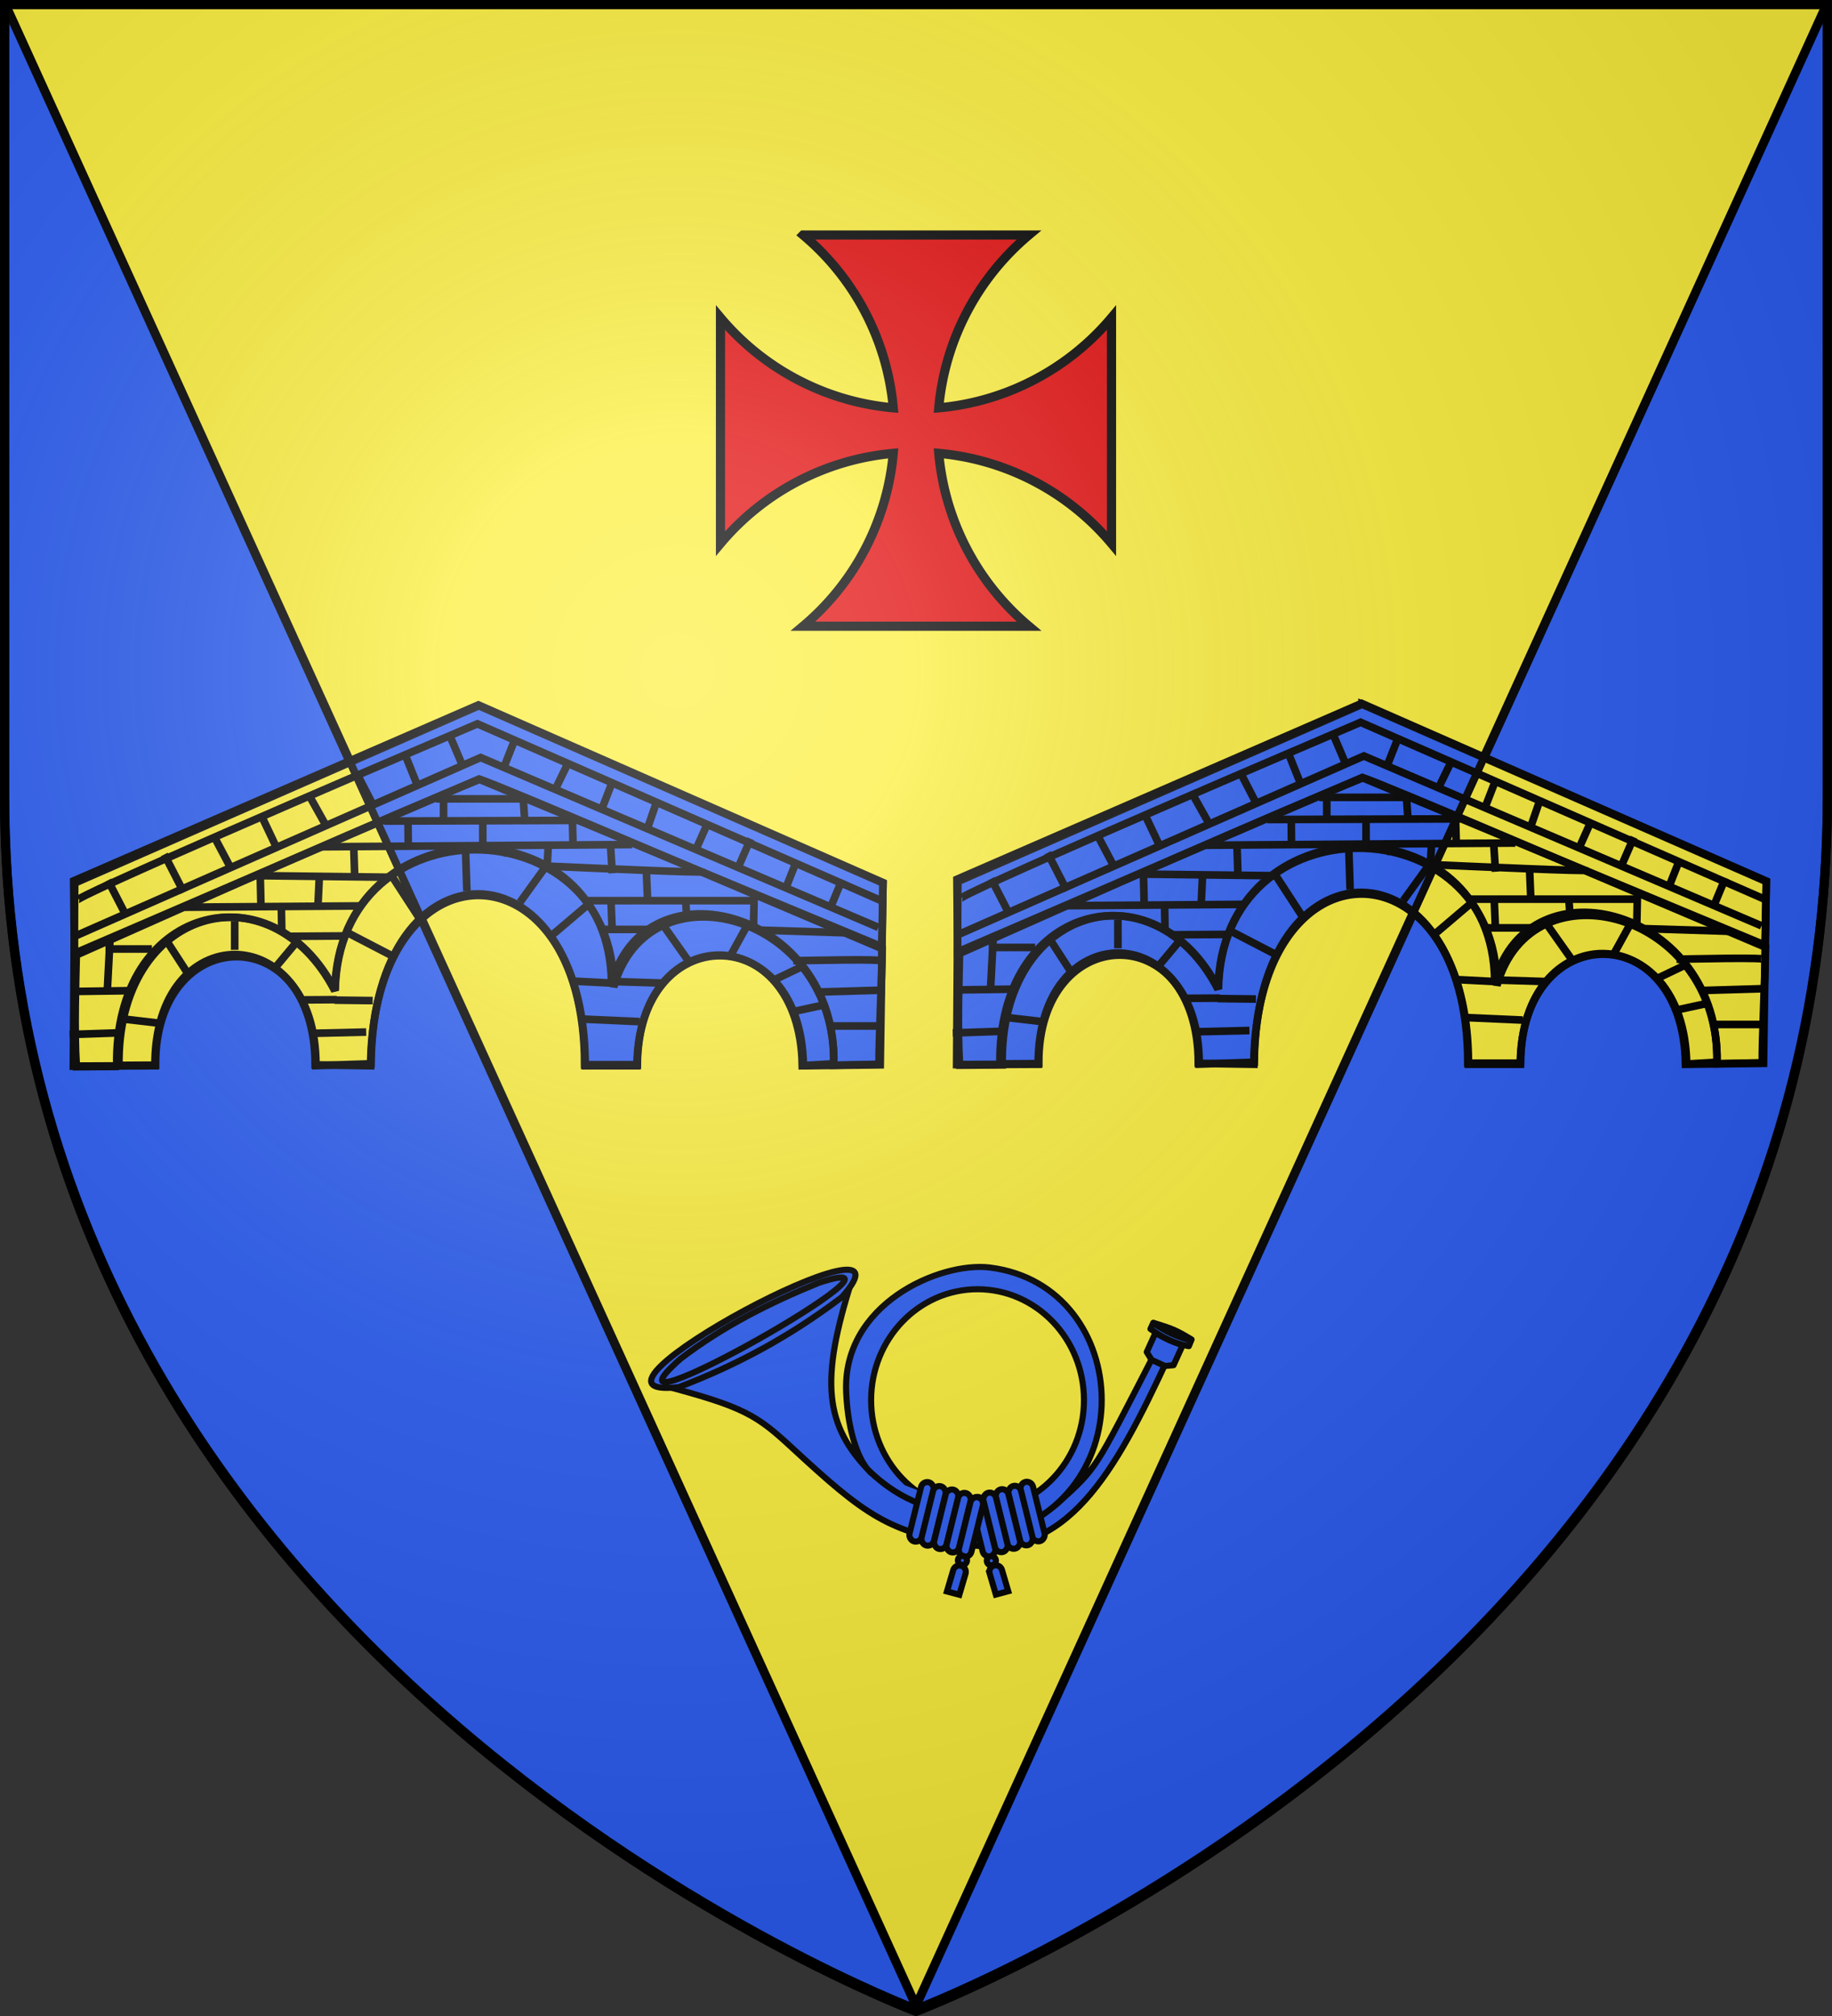 <svg xmlns="http://www.w3.org/2000/svg" xmlns:xlink="http://www.w3.org/1999/xlink" height="660" width="600" version="1.0"><rect width="100%" height="100%" fill="#333333" stroke="none"/><defs><radialGradient xlink:href="#a" id="b" gradientUnits="userSpaceOnUse" gradientTransform="matrix(1.353 0 0 1.349 -77.63 -85.747)" cx="221.445" cy="226.331" fx="221.445" fy="226.331" r="300"/><linearGradient id="a"><stop style="stop-color:white;stop-opacity:.314" offset="0"/><stop offset=".19" style="stop-color:white;stop-opacity:.251"/><stop style="stop-color:#6b6b6b;stop-opacity:.125" offset=".6"/><stop style="stop-color:black;stop-opacity:.125" offset="1"/></linearGradient></defs><g style="display:inline"><path style="fill:#2b5df2;fill-opacity:1;fill-rule:evenodd;stroke:#000;stroke-width:3;stroke-linecap:butt;stroke-linejoin:miter;stroke-miterlimit:4;stroke-opacity:1;stroke-dasharray:none" d="M1.5 2.188v258.53C1.5 546.17 300 658.5 300 658.5l.25-.094C302.988 657.37 598.5 544.85 598.5 260.72V2.188H1.5z"/><g style="display:inline"><path style="fill:#fcef3c;fill-opacity:1;fill-rule:nonzero;stroke:#000;stroke-width:2.902;stroke-miterlimit:4;stroke-opacity:1" d="M-47.674 560.054H548.79L250.56 1215.293z" transform="translate(49.441 -558.603)"/></g></g><g style="stroke-width:2.5;stroke-miterlimit:4;stroke-dasharray:none"><path d="m114.688 249.563-90.22 39.53-.437 59.938 26.719-.125c-.246-48.527 52.403-48.45 52.469-.281l18.156.281c.257-23.38 7.23-39.36 16.688-48.031l-23.375-51.313z" style="fill:#fcef3c;fill-opacity:1;fill-rule:evenodd;stroke:#000;stroke-width:2.5;stroke-linecap:butt;stroke-linejoin:miter;stroke-miterlimit:4;stroke-opacity:1;stroke-dasharray:none"/><path d="m156.813 231.063-42.125 18.468 23.374 51.344c20.774-19.045 53.56-2.793 53.594 48.031h16.969c.328-47.858 53.76-48.212 54.5 0l25.156-.312.906-59.5-132.375-58.031z" style="fill:#2b5df2;fill-opacity:1;fill-rule:evenodd;stroke:#000;stroke-width:2.5;stroke-linecap:butt;stroke-linejoin:miter;stroke-miterlimit:4;stroke-opacity:1;stroke-dasharray:none"/><path d="m24.368 312.132-.23-23.767 132.536-57.587 132.543 58.165-.41 21.005-131.981-54.877-132.458 57.06z" style="fill:#fff;fill-opacity:.014;fill-rule:evenodd;stroke:#000;stroke-width:2.5;stroke-linecap:butt;stroke-linejoin:miter;stroke-miterlimit:4;stroke-opacity:1;stroke-dasharray:none"/><path d="m24.586 306.468 132.816-58.467 130.241 55.597" style="fill:none;stroke:#000;stroke-width:2.5;stroke-linecap:butt;stroke-linejoin:miter;stroke-miterlimit:4;stroke-opacity:1;stroke-dasharray:none"/><path d="M24.889 294.986c-.846-1.292 87.635-39.313 131.453-58.014l132.21 57.863M168.912 241.353l-3.938 9.971M186.479 248.907l-4.543 9.367M200.715 255.555l-3.635 9.366M215.253 261.9l-3.331 9.669M231.912 269.152l-3.634 8.158M245.845 274.59l-3.938 9.065M260.99 281.54l-3.332 8.46M275.83 287.885l-3.634 8.763M147.407 241.05l4.24 9.972M132.565 246.792l4.24 10.575M116.815 253.137l5.149 9.971M101.065 260.087l5.755 10.273M85.617 267.037l5.15 10.877M69.867 273.382l5.755 10.878M53.814 279.727l6.36 12.389M35.338 288.188l5.452 10.575" style="fill:none;stroke:#000;stroke-width:2.5;stroke-linecap:butt;stroke-linejoin:miter;stroke-miterlimit:4;stroke-opacity:1;stroke-dasharray:none"/><path d="M38.235 348.795c-.825-52.259 50.426-65.29 71.43-24.4 1.123-61.86 90.326-62.014 90.597-2.45 11.286-40.751 73.93-23.585 72.786 26.324l-10.295.604c-.74-48.213-53.69-48.161-54.018-.302h-17.264c-.05-73.966-69.146-75.03-69.967-.303l-18.022.605c.063-48.434-52.818-46.671-52.551-.151l-12.696.073z" style="fill:#fff;fill-opacity:0;fill-rule:evenodd;stroke:#000;stroke-width:2.5;stroke-linecap:butt;stroke-linejoin:miter;stroke-miterlimit:4;stroke-opacity:1;stroke-dasharray:none" fill="none"/><path d="m152.48 278.48.429 13.247M190.175 333.604l19.275.855M199.819 321.316l17.143.526M260.424 331.04l9.852-2.136M254.098 320.535l9.324-4.45M239.205 312.946l5.798-10.536M225.654 314.854l-8.493-12.016M188.033 321.212l12.673.656M181.18 305.829 192.744 296M170.32 295.349l7.861-10.886M137.54 300.93l-9.047-13.903M128.848 313.145l-14.92-7.744M119.926 337.877l-17.99.428M122.067 327.574l-12.525-.15M110.277 327.272l-11.47.074M90.37 316.512l6.425-7.692M76.863 310.957v-9.401M61.42 318.575l-6.603-10.182" style="fill:none;stroke:#000;stroke-width:2.5;stroke-linecap:butt;stroke-linejoin:miter;stroke-miterlimit:4;stroke-opacity:1;stroke-dasharray:none"/><path d="m51.39 334.886-11.037-1.282" style="fill:#000;fill-opacity:1;fill-rule:evenodd;stroke:#000;stroke-width:2.5;stroke-linecap:butt;stroke-linejoin:miter;stroke-miterlimit:4;stroke-opacity:1;stroke-dasharray:none"/><path d="m248.6 304.504 29.077.907" style="fill:none;stroke:#000;stroke-width:2.5;stroke-linecap:butt;stroke-linejoin:miter;stroke-miterlimit:4;stroke-opacity:1;stroke-dasharray:none"/><path d="M38.957 349.119c-.824-52.26 49.82-65.743 70.825-24.854 1.123-61.859 90.932-60.654 91.202-1.09 11.286-40.751 73.236-24.34 72.091 25.568l14.838-.302c-.144-6.54 1.01-30.711 1.032-37.843-61.286-25.942-123.196-52.568-131.8-55.477C126.74 267.477 70.7 292.289 24.98 312.66c-.145 7.68-.77 24.256.012 36.562l13.965-.103z" style="fill:#fffffe;fill-opacity:0;fill-rule:evenodd;stroke:#000;stroke-width:2.5;stroke-linecap:butt;stroke-linejoin:miter;stroke-miterlimit:4;stroke-opacity:1;stroke-dasharray:none" fill="none"/><path d="M142.745 261.54h30.452M125.78 268.805l63.229-.214M171.4 262.004l.43 6.373M145.272 261.488v6.462M105.418 277.226l101.597-.73M133.618 268.075l.088 8.421M187.678 276.496l-.214-7.707M158.122 269.232v7.264M178.683 283.532c16.206.712 52.229 2.33 51.343 1.834M199.923 276.46l.606 9.437M179.54 277.35l-.355 6.38M165.832 276.496l.429 3.846M83.596 286.663l43.257.516M115.841 276.85l.303 9.475M60.539 297.007l57.319-.427M104.579 287.18l-.429 8.973M85.23 286.596l.214 9.13M192.566 294.87h53.367M211.666 284.762l.428 10.109M196.903 304.272h16.048M200.1 294.87l.429 10.256M224.516 294.444l.428 5.982M247.004 293.22l-.214 10.197M94.203 306.534l18.848-.126M92.157 297.435l.125 7.16M259.807 314.527c2.832 0 31.116-.758 28.689.199M267.78 324.783l20.538-.604M271.613 335.893h15.849M34.544 310.682H49.75M24.445 324.58l17.392-.235M35.97 308.566l-.784 14.935M22.764 338.67l15.702-.515" style="fill:none;stroke:#000;stroke-width:2.5;stroke-linecap:butt;stroke-linejoin:miter;stroke-miterlimit:4;stroke-opacity:1;stroke-dasharray:none"/></g><g style="stroke-width:2.5;stroke-miterlimit:4;stroke-dasharray:none"><path d="m485.969 248.063-23.125 50.843c10.33 8.297 18.077 24.827 18.094 49.5h16.968c.328-47.858 53.76-48.212 54.5 0l25.157-.312.906-59.5-92.5-40.531z" style="fill:#fcef3c;fill-opacity:1;fill-rule:evenodd;stroke:#000;stroke-width:2.5;stroke-linecap:butt;stroke-linejoin:miter;stroke-miterlimit:4;stroke-opacity:1;stroke-dasharray:none"/><path d="m446.094 230.563-132.375 58.03-.406 59.938 26.718-.125c-.245-48.527 52.372-48.45 52.438-.281l18.187.281c.547-49.785 31.518-66.019 52.156-49.469l23.157-50.875-39.875-17.5z" style="fill:#2b5df2;fill-opacity:1;fill-rule:evenodd;stroke:#000;stroke-width:2.5;stroke-linecap:butt;stroke-linejoin:miter;stroke-miterlimit:4;stroke-opacity:1;stroke-dasharray:none"/><path d="m313.635 311.628-.23-23.767 132.536-57.587 132.543 58.165-.411 21.005-131.98-54.877-132.458 57.06z" style="fill:#fff;fill-opacity:.014;fill-rule:evenodd;stroke:#000;stroke-width:2.5;stroke-linecap:butt;stroke-linejoin:miter;stroke-miterlimit:4;stroke-opacity:1;stroke-dasharray:none"/><path d="m313.853 305.965 132.816-58.468 130.241 55.597" style="fill:none;stroke:#000;stroke-width:2.5;stroke-linecap:butt;stroke-linejoin:miter;stroke-miterlimit:4;stroke-opacity:1;stroke-dasharray:none"/><path d="M314.155 294.483c-.845-1.293 87.636-39.314 131.454-58.015l132.21 57.863M458.178 240.85l-3.937 9.97M475.746 248.403l-4.543 9.367M489.982 255.05l-3.635 9.368M504.52 261.396l-3.331 9.67M521.18 268.648l-3.636 8.158M535.112 274.087l-3.938 9.065M550.256 281.037l-3.331 8.46M565.098 287.382l-3.635 8.762M436.673 240.547l4.24 9.971M421.832 246.288l4.24 10.576M406.082 252.634l5.149 9.97M390.332 259.583l5.755 10.274M374.884 266.533l5.15 10.878M359.134 272.878l5.755 10.878M343.081 279.224l6.36 12.388M324.605 287.684l5.452 10.575" style="fill:none;stroke:#000;stroke-width:2.5;stroke-linecap:butt;stroke-linejoin:miter;stroke-miterlimit:4;stroke-opacity:1;stroke-dasharray:none"/><path d="M327.502 348.291c-.825-52.258 50.426-65.29 71.43-24.4 1.123-61.859 90.326-62.014 90.597-2.45 11.286-40.75 73.93-23.585 72.786 26.324l-10.295.604c-.74-48.213-53.69-48.16-54.018-.302h-17.264c-.05-73.966-69.146-75.03-69.967-.302l-18.022.604c.063-48.433-52.818-46.671-52.551-.15l-12.696.072z" style="fill:#fff;fill-opacity:0;fill-rule:evenodd;stroke:#000;stroke-width:2.5;stroke-linecap:butt;stroke-linejoin:miter;stroke-miterlimit:4;stroke-opacity:1;stroke-dasharray:none" fill="none"/><path d="m441.747 277.977.428 13.247M479.442 333.1l19.275.855M489.086 320.812l17.143.527M549.69 330.537l9.853-2.137M543.365 320.03l9.324-4.45M528.472 312.443l5.798-10.536M514.921 314.35l-8.493-12.016M477.3 320.708l12.673.657M470.446 305.325l11.566-9.828M459.586 294.845l7.862-10.886M426.807 300.426l-9.047-13.903M418.115 312.641l-14.92-7.743M409.193 337.374l-17.99.427M411.334 327.07l-12.526-.15M399.544 326.769l-11.47.073M379.637 316.008l6.425-7.692M366.13 310.453v-9.401M350.687 318.071l-6.603-10.182" style="fill:none;stroke:#000;stroke-width:2.5;stroke-linecap:butt;stroke-linejoin:miter;stroke-miterlimit:4;stroke-opacity:1;stroke-dasharray:none"/><path d="M340.657 334.383 329.62 333.1" style="fill:#000;fill-opacity:1;fill-rule:evenodd;stroke:#000;stroke-width:2.5;stroke-linecap:butt;stroke-linejoin:miter;stroke-miterlimit:4;stroke-opacity:1;stroke-dasharray:none"/><path d="m537.867 304 29.077.907" style="fill:none;stroke:#000;stroke-width:2.5;stroke-linecap:butt;stroke-linejoin:miter;stroke-miterlimit:4;stroke-opacity:1;stroke-dasharray:none"/><path d="M328.224 348.615c-.825-52.259 49.82-65.743 70.825-24.854 1.123-61.859 90.932-60.653 91.202-1.09 11.286-40.75 73.236-24.34 72.091 25.569l14.838-.303c-.144-6.54 1.01-30.711 1.032-37.843-61.286-25.942-123.196-52.567-131.8-55.477-30.405 12.356-86.444 37.169-132.165 57.539-.145 7.681-.77 24.257.012 36.563l13.965-.104z" style="fill:#fffffe;fill-opacity:0;fill-rule:evenodd;stroke:#000;stroke-width:2.5;stroke-linecap:butt;stroke-linejoin:miter;stroke-miterlimit:4;stroke-opacity:1;stroke-dasharray:none" fill="none"/><path d="M432.012 261.037h30.452M415.046 268.3l63.23-.213M460.668 261.5l.428 6.374M434.539 260.985v6.461M394.685 276.722l101.597-.73M422.885 267.571l.089 8.422M476.945 275.993l-.214-7.707M447.39 268.728v7.265M467.95 283.028c16.206.712 52.229 2.331 51.343 1.835M489.19 275.956l.605 9.438M468.807 276.847l-.355 6.38M455.1 275.993l.428 3.845M372.863 286.16l43.257.516M405.108 276.347l.303 9.474M349.806 296.504l57.319-.428M393.846 286.676l-.429 8.973M374.497 286.093l.214 9.129M481.833 294.367H535.2M500.933 284.258l.428 10.11M486.17 303.768h16.048M489.367 294.367l.429 10.256M513.783 293.94l.428 5.982M536.271 292.716c-.07 3.4-.142 6.798-.214 10.198M383.47 306.03l18.848-.125M381.424 296.931l.125 7.16M549.074 314.024c2.832 0 31.116-.759 28.689.198M557.046 324.28l20.54-.605M560.88 335.39h15.849M323.81 310.178h15.207M313.712 324.077l17.392-.236M325.237 308.063l-.784 14.934M312.031 338.167l15.702-.516" style="fill:none;stroke:#000;stroke-width:2.5;stroke-linecap:butt;stroke-linejoin:miter;stroke-miterlimit:4;stroke-opacity:1;stroke-dasharray:none"/></g><path style="fill:#e20909;stroke:#000;stroke-width:3" d="M263.024 76.934a83.588 83.588 0 0 1 29.528 56.579 83.587 83.587 0 0 1-56.587-29.52v73.951a83.596 83.596 0 0 1 56.587-29.527 83.596 83.596 0 0 1-29.528 56.587h73.952a83.587 83.587 0 0 1-29.52-56.587 83.588 83.588 0 0 1 56.579 29.527v-73.951a83.58 83.58 0 0 1-56.58 29.52 83.579 83.579 0 0 1 29.52-56.58h-73.95z"/><g transform="matrix(.331 0 0 .331 209.327 58.716)" style="fill:#2b5df2;stroke-width:6.035;stroke-miterlimit:4;stroke-dasharray:none"><path d="M210.527 1088.826c-66.411 50.27-116.448 76.705-188.984 103.611 82.771 21.633 94.898 29.926 129.883 62.256 72.252 66.768 95.476 83.663 173.871 95.701 97.943 15.04 145.312-70.828 197.992-184.492l-12.433-6.14c-61.573 119.391-56.633 113.089-97.048 150.005-26.047 22.08-45.545 28.424-77.299 35.64 165.401-27.78 154.348-251.382 10.308-269.156-49.16-5.925-146.61 36.187-141.931 124.292 1.85 40.59 13.357 69.39 24.806 78.987-46.692-46.93-50.772-91.6-19.165-190.704zm229.618 118.615c0 60.556-47.18 109.704-105.312 109.704-58.133 0-105.312-49.147-105.312-109.704 0-60.556 47.18-109.703 105.312-109.703s105.312 49.147 105.312 109.703z" style="fill:#2b5df2;fill-opacity:1;fill-rule:evenodd;stroke:#000;stroke-width:6.035;stroke-linecap:butt;stroke-linejoin:round;stroke-miterlimit:4;stroke-opacity:1;stroke-dasharray:none"/><rect transform="scale(-1 1) rotate(13.904)" ry="6.349" y="1342.43" x="-67.606" height="60.317" width="12.698" style="color:#000;fill:#2b5df2;fill-opacity:1;fill-rule:nonzero;stroke:#000;stroke-width:6.035;stroke-linecap:butt;stroke-linejoin:miter;stroke-miterlimit:4;stroke-opacity:1;stroke-dasharray:none;marker:none;visibility:visible;display:inline;overflow:visible;enable-background:accumulate"/><path d="M330.215 1317.375c-46.032 2.883-78.863-17.647-101.219-38.608" style="fill:#2b5df2;stroke:#000;stroke-width:6.035;stroke-linecap:butt;stroke-linejoin:miter;stroke-miterlimit:4;stroke-opacity:1;stroke-dasharray:none"/><rect transform="scale(-1 1) rotate(13.904)" ry="6.349" y="1343.421" x="-55.097" height="60.317" width="12.698" style="color:#000;fill:#2b5df2;fill-opacity:1;fill-rule:nonzero;stroke:#000;stroke-width:6.035;stroke-linecap:butt;stroke-linejoin:miter;stroke-miterlimit:4;stroke-opacity:1;stroke-dasharray:none;marker:none;visibility:visible;display:inline;overflow:visible;enable-background:accumulate"/><path d="m520.342 1173.675 8.44-.803 8.958-19.685c-12.052-4.348-15.915-6.016-26.886-12.236l-8.608 18.915 4.812 7.763z" style="fill:#2b5df2;fill-opacity:1;fill-rule:evenodd;stroke:#000;stroke-width:6.035;stroke-linecap:butt;stroke-linejoin:round;stroke-miterlimit:4;stroke-opacity:1;stroke-dasharray:none"/><path d="m505.925 1137.05 2.801-6.155c19.786 6.213 22.191 7.111 37.888 16.587l-2.72 6.576c-13.359-2.244-25.796-8.319-37.969-17.008z" style="fill:#2b5df2;fill-opacity:1;fill-rule:evenodd;stroke:#000;stroke-width:6.035;stroke-linecap:butt;stroke-linejoin:round;stroke-miterlimit:4;stroke-opacity:1;stroke-dasharray:none"/><path d="M508.356 1131.112c14.764 9.327 21.954 13.139 38.852 17.58" style="fill:#2b5df2;fill-opacity:1;fill-rule:evenodd;stroke:#000;stroke-width:6.035;stroke-linecap:butt;stroke-linejoin:round;stroke-miterlimit:4;stroke-opacity:1;stroke-dasharray:none"/><rect transform="rotate(13.904)" ry="6.349" y="1182.025" x="581.546" height="60.317" width="12.698" style="color:#000;fill:#2b5df2;fill-opacity:1;fill-rule:nonzero;stroke:#000;stroke-width:6.035;stroke-linecap:butt;stroke-linejoin:miter;stroke-miterlimit:4;stroke-opacity:1;stroke-dasharray:none;marker:none;visibility:visible;display:inline;overflow:visible;enable-background:accumulate"/><rect transform="rotate(13.904)" ry="6.349" y="1183.017" x="594.055" height="60.317" width="12.698" style="color:#000;fill:#2b5df2;fill-opacity:1;fill-rule:nonzero;stroke:#000;stroke-width:6.035;stroke-linecap:butt;stroke-linejoin:miter;stroke-miterlimit:4;stroke-opacity:1;stroke-dasharray:none;marker:none;visibility:visible;display:inline;overflow:visible;enable-background:accumulate"/><rect transform="rotate(13.904)" ry="6.349" y="1183.287" x="606.999" height="60.317" width="12.698" style="color:#000;fill:#2b5df2;fill-opacity:1;fill-rule:nonzero;stroke:#000;stroke-width:6.035;stroke-linecap:butt;stroke-linejoin:miter;stroke-miterlimit:4;stroke-opacity:1;stroke-dasharray:none;marker:none;visibility:visible;display:inline;overflow:visible;enable-background:accumulate"/><rect transform="rotate(13.904)" ry="6.349" y="1183.605" x="619.751" height="60.317" width="12.698" style="color:#000;fill:#2b5df2;fill-opacity:1;fill-rule:nonzero;stroke:#000;stroke-width:6.035;stroke-linecap:butt;stroke-linejoin:miter;stroke-miterlimit:4;stroke-opacity:1;stroke-dasharray:none;marker:none;visibility:visible;display:inline;overflow:visible;enable-background:accumulate"/><rect transform="scale(-1 1) rotate(13.904)" ry="6.349" y="1343.692" x="-42.152" height="60.317" width="12.698" style="color:#000;fill:#2b5df2;fill-opacity:1;fill-rule:nonzero;stroke:#000;stroke-width:6.035;stroke-linecap:butt;stroke-linejoin:miter;stroke-miterlimit:4;stroke-opacity:1;stroke-dasharray:none;marker:none;visibility:visible;display:inline;overflow:visible;enable-background:accumulate"/><rect transform="scale(-1 1) rotate(13.904)" ry="6.349" y="1345.175" x="-16.532" height="60.317" width="12.698" style="color:#000;fill:#2b5df2;fill-opacity:1;fill-rule:nonzero;stroke:#000;stroke-width:6.035;stroke-linecap:butt;stroke-linejoin:miter;stroke-miterlimit:4;stroke-opacity:1;stroke-dasharray:none;marker:none;visibility:visible;display:inline;overflow:visible;enable-background:accumulate"/><rect transform="rotate(13.904)" ry="6.349" y="1184.77" x="632.62" height="60.317" width="12.698" style="color:#000;fill:#2b5df2;fill-opacity:1;fill-rule:nonzero;stroke:#000;stroke-width:6.035;stroke-linecap:butt;stroke-linejoin:miter;stroke-miterlimit:4;stroke-opacity:1;stroke-dasharray:none;marker:none;visibility:visible;display:inline;overflow:visible;enable-background:accumulate"/><rect transform="scale(-1 1) rotate(13.904)" ry="6.349" y="1344.01" x="-29.401" height="60.317" width="12.698" style="color:#000;fill:#2b5df2;fill-opacity:1;fill-rule:nonzero;stroke:#000;stroke-width:6.035;stroke-linecap:butt;stroke-linejoin:miter;stroke-miterlimit:4;stroke-opacity:1;stroke-dasharray:none;marker:none;visibility:visible;display:inline;overflow:visible;enable-background:accumulate"/><path d="M39.404 1194.549c-130.29 14.954 249.182-187.393 161.255-89.04-53.815 40.75-106.522 68.152-161.255 89.04z" style="fill:#2b5df2;fill-opacity:1;fill-rule:evenodd;stroke:#000;stroke-width:6.035;stroke-linecap:butt;stroke-linejoin:round;stroke-miterlimit:4;stroke-opacity:1;stroke-dasharray:none"/><path d="M40.992 1166.513c-101.997 89.91 259.014-114.925 136.956-75.197-48.652 19.868-94.48 42.769-136.956 75.197z" style="fill:#2b5df2;fill-opacity:1;fill-rule:evenodd;stroke:#000;stroke-width:6.035;stroke-linecap:butt;stroke-linejoin:round;stroke-miterlimit:4;stroke-opacity:1;stroke-dasharray:none"/><path transform="translate(1.964)" d="M322.407 1365.984a4.49 4.49 0 1 1-8.98 0 4.49 4.49 0 1 1 8.98 0z" style="color:#000;fill:#2b5df2;fill-opacity:1;fill-rule:nonzero;stroke:#000;stroke-width:6.035;stroke-linecap:butt;stroke-linejoin:miter;stroke-miterlimit:4;stroke-opacity:1;stroke-dasharray:none;marker:none;visibility:visible;display:inline;overflow:visible;enable-background:accumulate"/><path transform="translate(2.245)" d="M350.747 1366.265a4.49 4.49 0 1 1-8.979 0 4.49 4.49 0 1 1 8.98 0z" style="color:#000;fill:#2b5df2;fill-opacity:1;fill-rule:nonzero;stroke:#000;stroke-width:6.035;stroke-linecap:butt;stroke-linejoin:miter;stroke-miterlimit:4;stroke-opacity:1;stroke-dasharray:none;marker:none;visibility:visible;display:inline;overflow:visible;enable-background:accumulate"/><path d="M318.652 1371.268a6.33 6.33 0 0 0-7.88 4.294l-6.237 21.105 12.285 3.292 6.126-20.81a6.33 6.33 0 0 0-4.294-7.88zM351.111 1371.053a6.33 6.33 0 0 1 7.88 4.294l6.238 21.105-12.286 3.291-6.126-20.81a6.33 6.33 0 0 1 4.294-7.88z" style="color:#000;fill:#2b5df2;fill-opacity:1;fill-rule:nonzero;stroke:#000;stroke-width:6.035;stroke-linecap:butt;stroke-linejoin:miter;stroke-miterlimit:4;stroke-opacity:1;stroke-dasharray:none;marker:none;visibility:visible;display:inline;overflow:visible;enable-background:accumulate"/></g><path d="M300 658.5s298.5-112.32 298.5-397.772V2.176H1.5v258.552C1.5 546.18 300 658.5 300 658.5z" style="opacity:1;fill:url(#b);fill-opacity:1;fill-rule:evenodd;stroke:none;stroke-width:1px;stroke-linecap:butt;stroke-linejoin:miter;stroke-opacity:1"/><path d="M300 657.824S1.5 545.504 1.5 260.052V1.5h597v258.552c0 285.451-298.5 397.772-298.5 397.772z" style="fill:none;stroke:#000;stroke-width:3;stroke-linecap:butt;stroke-linejoin:miter;stroke-miterlimit:4;stroke-opacity:1;stroke-dasharray:none"/></svg>